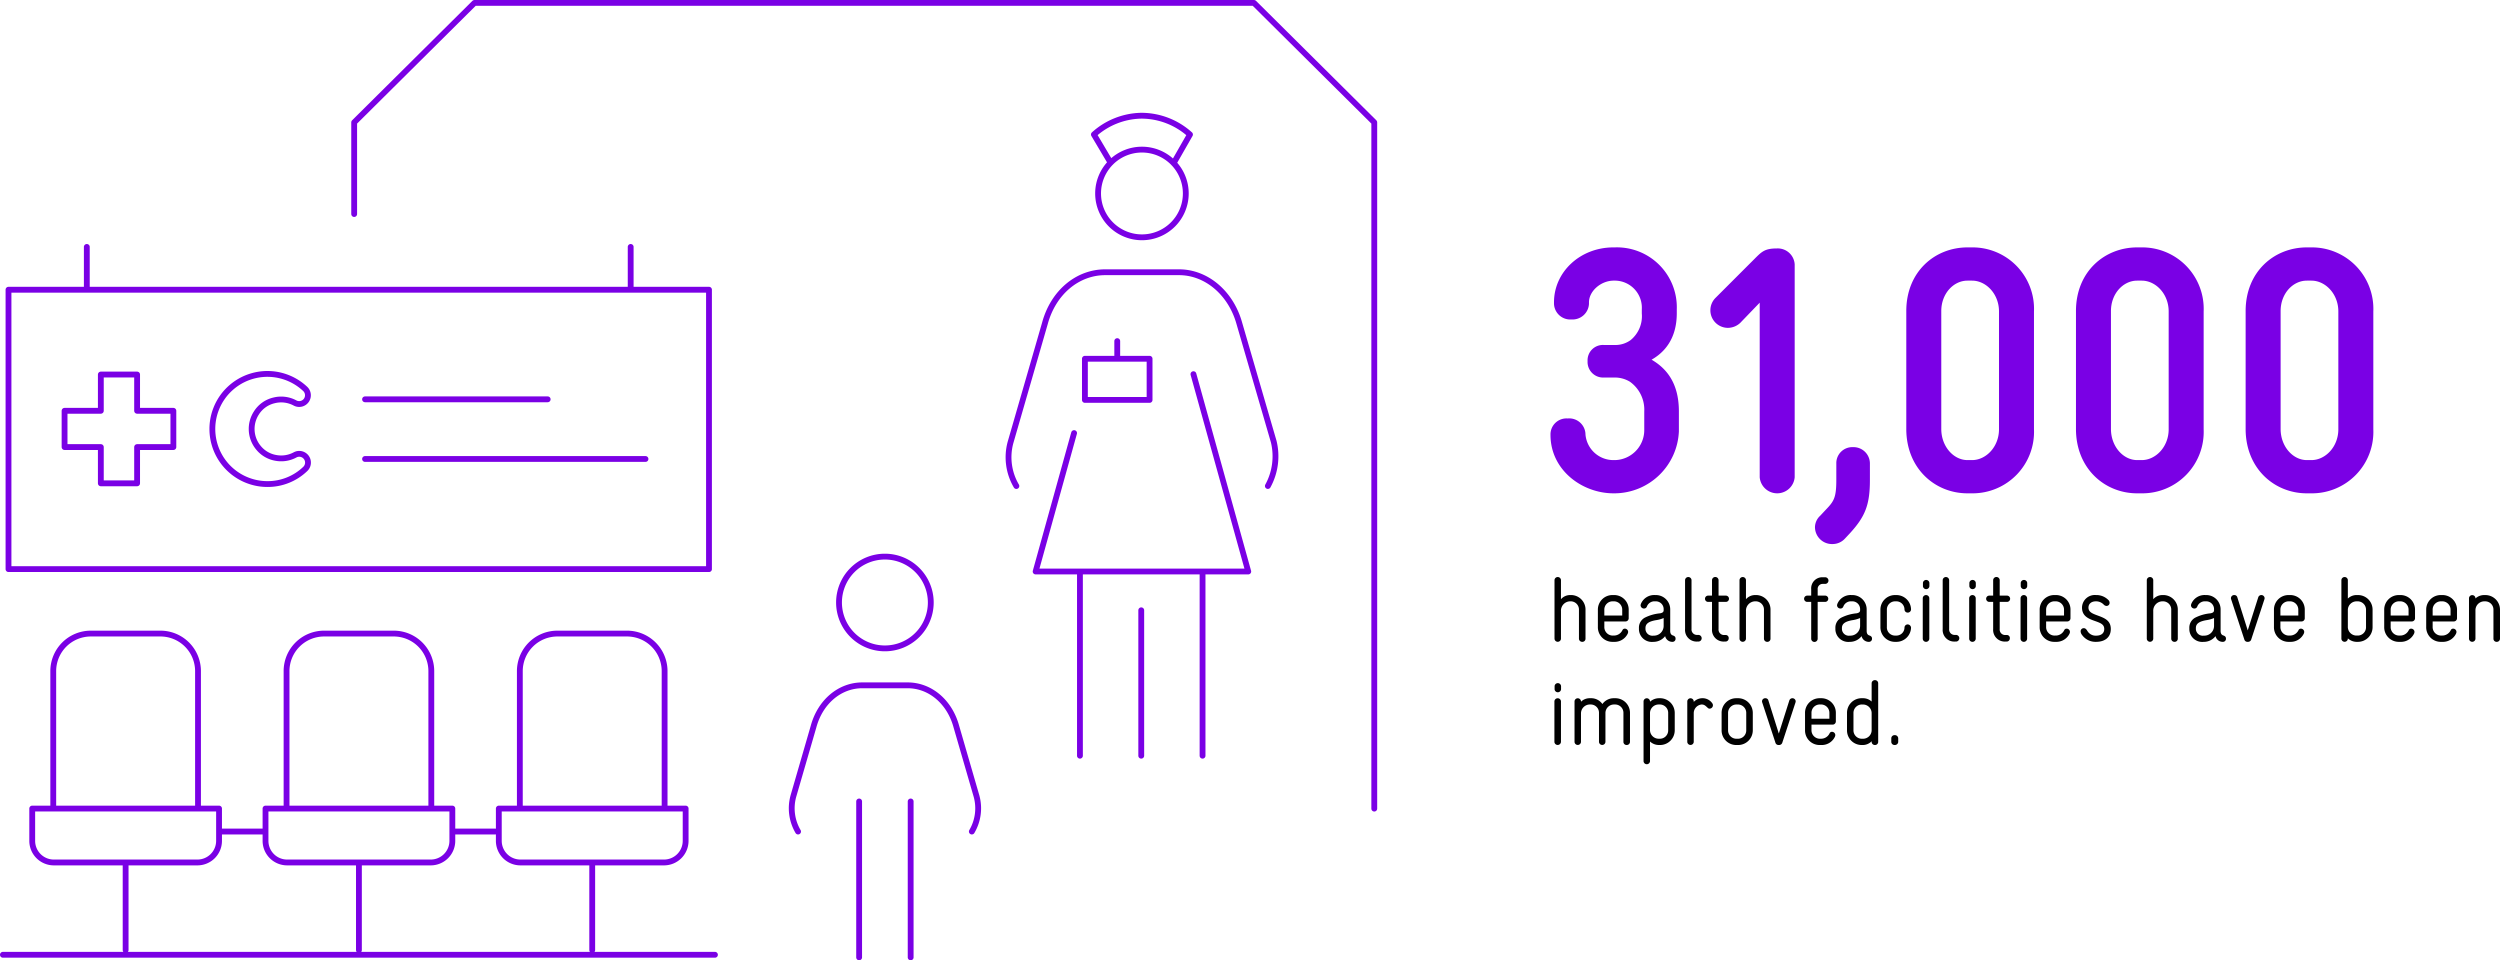 <svg xmlns="http://www.w3.org/2000/svg" xmlns:xlink="http://www.w3.org/1999/xlink" viewBox="0 0 428.759 164.689"><defs><style>.cls-1,.cls-3{fill:none;}.cls-2{clip-path:url(#clip-path);}.cls-3{stroke:#7a00e5;stroke-linecap:round;stroke-linejoin:round;}.cls-4{fill:#7a00e5;}</style><clipPath id="clip-path" transform="translate(0)"><rect class="cls-1" width="470.752" height="164.689"/></clipPath></defs><g id="Ebene_2" data-name="Ebene 2"><g id="Ebene_1-2" data-name="Ebene 1"><g class="cls-2"><polyline class="cls-3" points="235.692 138.682 235.692 20.987 215.058 0.5 81.375 0.5 60.742 20.987 60.742 36.71"/><path class="cls-3" d="M45.886,83.017a9.444,9.444,0,1,1,6.47-16.304,1.502,1.502,0,0,1-1.73,2.415,5.014,5.014,0,0,0-3.681-.447,4.871,4.871,0,0,0-2.97,2.138,5.038,5.038,0,0,0,.345,5.963,4.893,4.893,0,0,0,2.932,1.738,4.998,4.998,0,0,0,3.377-.517,1.502,1.502,0,0,1,1.736,2.413A9.293,9.293,0,0,1,45.886,83.017Z" transform="translate(0)"/><path class="cls-3" d="M108.163,42.35v7.339M14.888,42.35v7.339m106.706,47.916H1.458V49.689h120.136ZM.5,163.747h122.114m-21.046-15.831v15.017m-40.011-15.017v15.017m-40.011-15.017v15.017m56.032-20.322h7.348m-46.954,0h7.565m68.344,5.305H89.255a3.708,3.708,0,0,1-3.707-3.708v-5.535h32.041v5.535A3.708,3.708,0,0,1,113.881,147.916Zm-40.011,0H49.244a3.708,3.708,0,0,1-3.707-3.708v-5.535h32.041v5.535A3.708,3.708,0,0,1,73.87,147.916Zm-40.011,0H9.234a3.708,3.708,0,0,1-3.708-3.708v-5.535h32.041v5.535A3.708,3.708,0,0,1,33.859,147.916Zm55.296-9.406v-23.409a6.44,6.44,0,0,1,6.44-6.441h11.946a6.441,6.441,0,0,1,6.441,6.441V138.51m-64.838,0v-23.409a6.441,6.441,0,0,1,6.441-6.441H67.53a6.441,6.441,0,0,1,6.441,6.441V138.51m-64.838,0v-23.409a6.441,6.441,0,0,1,6.441-6.441h11.945a6.441,6.441,0,0,1,6.441,6.441V138.51m157.651-76.981v-3.024m5.545,10.082h-11.091v-7.058h11.091Zm-6.677-40.672-2.871-4.845a12.46,12.46,0,0,1,8.091-3.224v-.005c.049,0,.099.003.148.003s.1-.003.149-.003v.007a12.455,12.455,0,0,1,8.091,3.224l-2.807,4.917m-17.071,46.287-6.595,23.736H214.08l-9.401-33.839m-1.312-30.994a7.52,7.52,0,1,1-7.52-7.52A7.52,7.52,0,0,1,203.367,33.179Zm2.875,65.223v31.203m-10.514-24.936v24.936m-10.514-31.203v31.203m-10.902-46.25a9.723,9.723,0,0,1-1.005-7.476l5.898-20.416c1.437-5.319,5.605-8.773,10.351-8.773H202.2c4.746,0,8.914,3.595,10.352,8.773l5.897,20.276a10.619,10.619,0,0,1-1.005,7.611m-57.812,19.981a7.869,7.869,0,1,1-7.869-7.869A7.87,7.87,0,0,1,159.632,103.331Zm-3.45,34.125v26.733m-8.837-26.733v26.733m19.329-21.578a7.853,7.853,0,0,0,.812-6.041l-3.464-11.945c-1.162-4.298-4.53-7.089-8.365-7.089h-7.769c-3.835,0-7.203,2.791-8.365,7.089l-3.464,11.945a7.853,7.853,0,0,0,.812,6.041" transform="translate(0)"/></g><polygon class="cls-3" points="23.514 76.674 23.514 82.894 17.293 82.894 17.293 76.674 11.073 76.674 11.073 70.453 17.293 70.453 17.293 64.233 23.514 64.233 23.514 70.453 29.734 70.453 29.734 76.674 23.514 76.674"/><path class="cls-3" d="M62.607,78.717h48.097m-48.097-10.232h31.322" transform="translate(0)"/><path class="cls-4" d="M275.096,64.748a2.671,2.671,0,0,1-2.82-2.819,2.626,2.626,0,0,1,2.82-2.76h1.98a4.419,4.419,0,0,0,2.58-.84,5.293,5.293,0,0,0,1.92-4.561v-.72a4.648,4.648,0,0,0-4.56-4.92h-.24c-2.22,0-4.26,1.8-4.26,3.72v.24a2.824,2.824,0,0,1-3,2.7,2.791,2.791,0,0,1-3-2.7v-.24c0-5.22,4.5-9.419,10.2-9.419h.239a10.273,10.273,0,0,1,10.62,10.619v.66c0,4.5-2.22,6.779-4.32,7.98,2.46,1.44,4.68,3.9,4.68,8.88v3.42a11.107,11.107,0,0,1-10.919,10.619h-.3c-5.34,0-10.8-3.96-10.8-10.02a2.738,2.738,0,0,1,2.94-2.819,2.792,2.792,0,0,1,3.06,2.76,4.804,4.804,0,0,0,4.8,4.38h.3a5.152,5.152,0,0,0,4.98-5.28v-3.06a5.888,5.888,0,0,0-2.46-5.1,4.98,4.98,0,0,0-2.64-.721Z" transform="translate(0)"/><path class="cls-4" d="M307.795,81.847a3.01,3.01,0,0,1-5.999,0V51.909l-3.12,3.239a3.124,3.124,0,0,1-2.4,1.08,3.012,3.012,0,0,1-2.04-5.159l6.721-6.72c1.199-1.2,1.739-1.74,3.779-1.74a2.904,2.904,0,0,1,3.06,2.76Z" transform="translate(0)"/><path class="cls-4" d="M314.936,79.507a2.737,2.737,0,0,1,2.82-2.819,2.814,2.814,0,0,1,2.939,2.88v2.76c0,4.199-.78,6.239-3.42,9.119l-.84.9a2.877,2.877,0,0,1-2.16.96,2.916,2.916,0,0,1-3-2.94,2.728,2.728,0,0,1,.9-1.92l.84-.899c1.5-1.56,1.92-2.101,1.92-5.28Z" transform="translate(0)"/><path class="cls-4" d="M348.834,73.628a10.535,10.535,0,0,1-10.619,10.98h-.78c-5.579,0-10.499-4.26-10.499-11.039v-20.22c0-6.779,4.92-10.919,10.499-10.919h.78a10.535,10.535,0,0,1,10.619,10.98Zm-15.898-.06c0,3,2.1,5.34,4.499,5.34h.78c2.4,0,4.62-2.28,4.62-5.28V53.409c0-3-2.22-5.28-4.62-5.28h-.78c-2.399,0-4.499,2.221-4.499,5.22Z" transform="translate(0)"/><path class="cls-4" d="M377.934,73.628a10.535,10.535,0,0,1-10.619,10.98h-.78c-5.579,0-10.499-4.26-10.499-11.039v-20.22c0-6.779,4.92-10.919,10.499-10.919h.78a10.535,10.535,0,0,1,10.619,10.98Zm-15.898-.06c0,3,2.1,5.34,4.499,5.34h.78c2.4,0,4.62-2.28,4.62-5.28V53.409c0-3-2.22-5.28-4.62-5.28h-.78c-2.399,0-4.499,2.221-4.499,5.22Z" transform="translate(0)"/><path class="cls-4" d="M407.033,73.628a10.535,10.535,0,0,1-10.619,10.98h-.78c-5.579,0-10.499-4.26-10.499-11.039v-20.22c0-6.779,4.92-10.919,10.499-10.919h.78a10.535,10.535,0,0,1,10.619,10.98Zm-15.898-.06c0,3,2.1,5.34,4.499,5.34h.78c2.4,0,4.62-2.28,4.62-5.28V53.409c0-3-2.22-5.28-4.62-5.28h-.78c-2.399,0-4.499,2.221-4.499,5.22Z" transform="translate(0)"/><path d="M266.604,99.477a.555.555,0,0,1,1.107,0v3.291a2.072,2.072,0,0,1,1.518-.712h.064a2.492,2.492,0,0,1,2.627,2.595v4.905a.534.534,0,0,1-.554.522.549.549,0,0,1-.57-.522v-4.921a1.418,1.418,0,0,0-1.503-1.504H269.23a1.605,1.605,0,0,0-1.518,1.693v4.731a.555.555,0,0,1-1.107,0Z" transform="translate(0)"/><path d="M279.326,106.059a.549.549,0,0,1-.57.522h-3.607v.949a1.451,1.451,0,0,0,1.518,1.472h.127a1.628,1.628,0,0,0,1.472-.949.437.437,0,0,1,.411-.237.568.568,0,0,1,.554.537.733.733,0,0,1-.079.333,2.494,2.494,0,0,1-2.357,1.393h-.158a2.499,2.499,0,0,1-2.595-2.548v-2.928a2.494,2.494,0,0,1,2.579-2.547h.095a2.493,2.493,0,0,1,2.611,2.5Zm-1.108-1.456a1.429,1.429,0,0,0-1.503-1.472h-.064a1.421,1.421,0,0,0-1.503,1.472v.966h3.069Z" transform="translate(0)"/><path d="M286.447,108.195c0,.38.11.681.475.792.38.126.442.332.442.554a.515.515,0,0,1-.538.538h-.062a1.261,1.261,0,0,1-1.188-.982,2.513,2.513,0,0,1-1.914.982h-.111a2.212,2.212,0,0,1-2.468-2.232v-.143a1.945,1.945,0,0,1,.981-1.756,7.278,7.278,0,0,1,2.643-.76c.507-.095.617-.285.617-.554v-.127a1.34,1.34,0,0,0-1.377-1.377h-.095a1.391,1.391,0,0,0-1.408.902.513.513,0,0,1-.49.332.575.575,0,0,1-.586-.538.94.94,0,0,1,.079-.316,2.458,2.458,0,0,1,2.405-1.455h.095a2.456,2.456,0,0,1,2.501,2.421Zm-1.124-2.199a5.432,5.432,0,0,1-1.408.38c-.886.174-1.709.459-1.709,1.313v.079a1.185,1.185,0,0,0,1.345,1.25h.111a1.674,1.674,0,0,0,1.661-1.678Z" transform="translate(0)"/><path d="M288.995,99.477a.555.555,0,0,1,1.107,0v8.401a.927.927,0,0,0,.966,1.013h.205a.57.57,0,0,1,0,1.14h-.222a1.979,1.979,0,0,1-2.057-2.136Z" transform="translate(0)"/><path d="M294.739,107.879a.932.932,0,0,0,.965,1.029h.222a.51.51,0,0,1,.554.537.557.557,0,0,1-.554.586h-.222a1.995,1.995,0,0,1-2.088-2.136v-4.668h-.665a.538.538,0,0,1,0-1.076h.665V99.477a.563.563,0,0,1,1.123,0v2.674h1.25a.538.538,0,0,1,0,1.076h-1.25Z" transform="translate(0)"/><path d="M298.332,99.477a.555.555,0,0,1,1.107,0v3.291a2.072,2.072,0,0,1,1.518-.712h.064a2.492,2.492,0,0,1,2.627,2.595v4.905a.534.534,0,0,1-.554.522.548.548,0,0,1-.569-.522v-4.921a1.419,1.419,0,0,0-1.504-1.504h-.064a1.605,1.605,0,0,0-1.518,1.693v4.731a.555.555,0,0,1-1.107,0Z" transform="translate(0)"/><path d="M311.736,109.541a.554.554,0,0,1-1.108,0v-6.314h-.68a.538.538,0,0,1,0-1.076h.68v-1.092a1.906,1.906,0,0,1,1.979-2.058h.411a.57.57,0,0,1,0,1.14h-.411a.856.856,0,0,0-.87.933v1.076h1.281a.538.538,0,0,1,0,1.076h-1.281Z" transform="translate(0)"/><path d="M320.139,108.195c0,.38.11.681.475.792.38.126.443.332.443.554a.515.515,0,0,1-.538.538h-.064a1.259,1.259,0,0,1-1.187-.982,2.517,2.517,0,0,1-1.915.982h-.11a2.213,2.213,0,0,1-2.469-2.232v-.143a1.944,1.944,0,0,1,.982-1.756,7.265,7.265,0,0,1,2.642-.76c.507-.095.617-.285.617-.554v-.127a1.339,1.339,0,0,0-1.376-1.377h-.096a1.391,1.391,0,0,0-1.408.902.512.512,0,0,1-.49.332.574.574,0,0,1-.585-.538.917.917,0,0,1,.079-.316,2.456,2.456,0,0,1,2.404-1.455h.096a2.456,2.456,0,0,1,2.5,2.421Zm-1.124-2.199a5.432,5.432,0,0,1-1.408.38c-.886.174-1.709.459-1.709,1.313v.079a1.185,1.185,0,0,0,1.346,1.25h.11a1.673,1.673,0,0,0,1.661-1.678Z" transform="translate(0)"/><path d="M325.061,103.132a1.409,1.409,0,0,0-1.456,1.472v2.928a1.4,1.4,0,0,0,1.456,1.472h.11a1.39,1.39,0,0,0,1.456-1.393.55.55,0,0,1,.554-.522.591.591,0,0,1,.569.586,2.515,2.515,0,0,1-2.579,2.405h-.11a2.501,2.501,0,0,1-2.563-2.548v-2.928a2.5,2.5,0,0,1,2.563-2.547h.11a2.507,2.507,0,0,1,2.579,2.468.558.558,0,0,1-.569.538.544.544,0,0,1-.554-.538,1.4,1.4,0,0,0-1.456-1.393Z" transform="translate(0)"/><path d="M329.76,102.578a.563.563,0,0,1,1.123,0v6.979a.563.563,0,0,1-1.123,0Zm.031-2.595a.555.555,0,0,1,1.108,0v.538a.555.555,0,0,1-1.108,0Z" transform="translate(0)"/><path d="M333.179,99.477a.555.555,0,0,1,1.107,0v8.401a.927.927,0,0,0,.965,1.013h.206a.57.57,0,0,1,0,1.14h-.222a1.979,1.979,0,0,1-2.057-2.136Z" transform="translate(0)"/><path d="M337.72,102.578a.563.563,0,0,1,1.123,0v6.979a.563.563,0,0,1-1.123,0Zm.031-2.595a.555.555,0,0,1,1.108,0v.538a.555.555,0,0,1-1.108,0Z" transform="translate(0)"/><path d="M342.957,107.879a.932.932,0,0,0,.966,1.029h.222a.511.511,0,0,1,.554.537.558.558,0,0,1-.554.586h-.222a1.995,1.995,0,0,1-2.089-2.136v-4.668h-.665a.538.538,0,0,1,0-1.076h.665V99.477a.563.563,0,0,1,1.123,0v2.674h1.25a.538.538,0,0,1,0,1.076h-1.25Z" transform="translate(0)"/><path d="M346.534,102.578a.563.563,0,0,1,1.123,0v6.979a.563.563,0,0,1-1.123,0Zm.031-2.595a.555.555,0,0,1,1.108,0v.538a.555.555,0,0,1-1.108,0Z" transform="translate(0)"/><path d="M355.095,106.059a.548.548,0,0,1-.569.522h-3.608v.949a1.452,1.452,0,0,0,1.52,1.472h.126a1.627,1.627,0,0,0,1.472-.949.437.437,0,0,1,.412-.237.569.569,0,0,1,.554.537.745.745,0,0,1-.079.333,2.496,2.496,0,0,1-2.358,1.393h-.158a2.499,2.499,0,0,1-2.595-2.548v-2.928a2.495,2.495,0,0,1,2.579-2.547h.095a2.493,2.493,0,0,1,2.611,2.5Zm-1.107-1.456a1.43,1.43,0,0,0-1.504-1.472h-.062a1.421,1.421,0,0,0-1.504,1.472v.966h3.07Z" transform="translate(0)"/><path d="M359.858,105.6c1.203.443,2.152.886,2.152,2.278,0,1.487-1.092,2.2-2.516,2.2a2.842,2.842,0,0,1-2.421-1.188,1.05,1.05,0,0,1-.237-.633.53.53,0,0,1,.537-.521c.333,0,.491.269.649.521a1.638,1.638,0,0,0,1.487.76c.87,0,1.377-.427,1.377-1.14,0-.759-.586-1.013-1.472-1.329-1.076-.38-2.342-.791-2.342-2.342a2.196,2.196,0,0,1,2.404-2.151,2.869,2.869,0,0,1,2.089.822.668.668,0,0,1,.237.49.524.524,0,0,1-.521.555.715.715,0,0,1-.475-.222,1.82,1.82,0,0,0-1.346-.57c-.807,0-1.281.443-1.281,1.076C358.182,104.999,358.909,105.253,359.858,105.6Z" transform="translate(0)"/><path d="M368.183,99.477a.555.555,0,0,1,1.107,0v3.291a2.075,2.075,0,0,1,1.52-.712h.064A2.492,2.492,0,0,1,373.5,104.651v4.905a.535.535,0,0,1-.555.522.548.548,0,0,1-.569-.522v-4.921a1.418,1.418,0,0,0-1.503-1.504H370.81a1.606,1.606,0,0,0-1.52,1.693v4.731a.555.555,0,0,1-1.107,0Z" transform="translate(0)"/><path d="M380.842,108.195c0,.38.11.681.475.792.38.126.443.332.443.554a.515.515,0,0,1-.538.538h-.064a1.259,1.259,0,0,1-1.187-.982,2.516,2.516,0,0,1-1.915.982h-.11a2.213,2.213,0,0,1-2.469-2.232v-.143a1.944,1.944,0,0,1,.981-1.756,7.265,7.265,0,0,1,2.642-.76c.507-.095.617-.285.617-.554v-.127a1.339,1.339,0,0,0-1.376-1.377h-.096a1.391,1.391,0,0,0-1.408.902.512.512,0,0,1-.49.332.574.574,0,0,1-.585-.538.917.917,0,0,1,.079-.316,2.456,2.456,0,0,1,2.404-1.455h.096a2.456,2.456,0,0,1,2.5,2.421Zm-1.124-2.199a5.432,5.432,0,0,1-1.408.38c-.886.174-1.709.459-1.709,1.313v.079a1.185,1.185,0,0,0,1.346,1.25h.11a1.673,1.673,0,0,0,1.661-1.678Z" transform="translate(0)"/><path d="M387.299,102.435a.561.561,0,0,1,1.092.159,1.31,1.31,0,0,1-.032.174l-2.263,6.898a.57.57,0,0,1-.554.412h-.079a.546.546,0,0,1-.554-.412l-2.263-6.898a.495.495,0,0,1-.031-.174.545.545,0,0,1,.585-.538.511.511,0,0,1,.507.379l1.788,5.681Z" transform="translate(0)"/><path d="M395.274,106.059a.548.548,0,0,1-.569.522h-3.608v.949a1.452,1.452,0,0,0,1.52,1.472h.126a1.627,1.627,0,0,0,1.472-.949.437.437,0,0,1,.412-.237.569.569,0,0,1,.554.537.745.745,0,0,1-.079.333,2.497,2.497,0,0,1-2.358,1.393h-.158a2.499,2.499,0,0,1-2.595-2.548v-2.928a2.495,2.495,0,0,1,2.579-2.547h.095a2.493,2.493,0,0,1,2.611,2.5Zm-1.107-1.456a1.43,1.43,0,0,0-1.504-1.472h-.062a1.421,1.421,0,0,0-1.504,1.472v.966h3.07Z" transform="translate(0)"/><path d="M406.905,107.531a2.52,2.52,0,0,1-2.563,2.548h-.064a2.25,2.25,0,0,1-1.614-.602v.079a.555.555,0,0,1-1.107,0V99.477a.555.555,0,0,1,1.107,0v3.18a2.175,2.175,0,0,1,1.63-.601h.063a2.496,2.496,0,0,1,2.548,2.547Zm-1.124-2.928a1.434,1.434,0,0,0-1.487-1.472h-.126a1.5,1.5,0,0,0-1.504,1.535v2.785a1.485,1.485,0,0,0,1.504,1.551h.126a1.425,1.425,0,0,0,1.487-1.472Z" transform="translate(0)"/><path d="M414.185,106.059a.548.548,0,0,1-.569.522H410.007v.949a1.452,1.452,0,0,0,1.52,1.472h.126a1.627,1.627,0,0,0,1.472-.949.437.437,0,0,1,.412-.237.569.569,0,0,1,.554.537.746.746,0,0,1-.079.333,2.497,2.497,0,0,1-2.358,1.393h-.158a2.499,2.499,0,0,1-2.595-2.548v-2.928a2.495,2.495,0,0,1,2.579-2.547h.095a2.493,2.493,0,0,1,2.611,2.5Zm-1.107-1.456a1.43,1.43,0,0,0-1.504-1.472h-.062a1.421,1.421,0,0,0-1.504,1.472v.966h3.07Z" transform="translate(0)"/><path d="M421.385,106.059a.548.548,0,0,1-.569.522h-3.608v.949a1.452,1.452,0,0,0,1.52,1.472h.126a1.627,1.627,0,0,0,1.472-.949.437.437,0,0,1,.412-.237.569.569,0,0,1,.554.537.746.746,0,0,1-.079.333,2.497,2.497,0,0,1-2.358,1.393h-.158a2.499,2.499,0,0,1-2.595-2.548v-2.928a2.495,2.495,0,0,1,2.579-2.547h.095a2.493,2.493,0,0,1,2.611,2.5Zm-1.107-1.456a1.43,1.43,0,0,0-1.504-1.472h-.062a1.421,1.421,0,0,0-1.504,1.472v.966h3.07Z" transform="translate(0)"/><path d="M423.442,102.578a.555.555,0,0,1,1.107,0v.064a2.172,2.172,0,0,1,1.52-.585h.142a2.508,2.508,0,0,1,2.547,2.595v4.905a.548.548,0,0,1-.569.522.534.534,0,0,1-.554-.522v-4.953a1.417,1.417,0,0,0-1.456-1.472h-.126a1.528,1.528,0,0,0-1.504,1.535v4.89a.555.555,0,0,1-1.107,0Z" transform="translate(0)"/><path d="M266.587,120.27a.564.564,0,0,1,1.124,0v6.979a.564.564,0,0,1-1.124,0Zm.032-2.595a.555.555,0,0,1,1.107,0v.538a.555.555,0,0,1-1.107,0Z" transform="translate(0)"/><path d="M271.145,127.249a.555.555,0,0,1-1.107,0V120.27a.555.555,0,0,1,1.107,0v.079a2.127,2.127,0,0,1,1.52-.601h.142a2.355,2.355,0,0,1,2.01.996,2.39,2.39,0,0,1,1.994-.996h.189a2.508,2.508,0,0,1,2.548,2.595v4.905a.548.548,0,0,1-.569.522.535.535,0,0,1-.555-.522v-4.953a1.426,1.426,0,0,0-1.455-1.472h-.127a1.466,1.466,0,0,0-1.503,1.472v4.953a.555.555,0,0,1-1.107,0v-4.953a1.418,1.418,0,0,0-1.456-1.472h-.127a1.527,1.527,0,0,0-1.503,1.535Z" transform="translate(0)"/><path d="M287.223,125.223a2.522,2.522,0,0,1-2.611,2.548h-.079a2.232,2.232,0,0,1-1.551-.602v3.386a.555.555,0,0,1-1.107,0V120.27a.555.555,0,0,1,1.107,0v.079a2.312,2.312,0,0,1,1.551-.601h.079a2.521,2.521,0,0,1,2.611,2.547Zm-1.124-2.928a1.434,1.434,0,0,0-1.487-1.472h-.126a1.485,1.485,0,0,0-1.504,1.551V125.16a1.491,1.491,0,0,0,1.504,1.535h.126a1.425,1.425,0,0,0,1.487-1.472Z" transform="translate(0)"/><path d="M289.375,120.27a.555.555,0,0,1,1.107,0v.111a2.061,2.061,0,0,1,1.424-.633,2.012,2.012,0,0,1,1.788.917.579.579,0,0,1-.506.871.377.377,0,0,1-.253-.096c-.333-.269-.555-.617-1.093-.617a1.501,1.501,0,0,0-1.36,1.52v4.905a.555.555,0,0,1-1.107,0Z" transform="translate(0)"/><path d="M297.999,119.749a2.521,2.521,0,0,1,2.611,2.547v2.928a2.522,2.522,0,0,1-2.611,2.548h-.142a2.509,2.509,0,0,1-2.595-2.548v-2.928a2.508,2.508,0,0,1,2.595-2.547Zm-.142,1.075a1.435,1.435,0,0,0-1.487,1.472v2.928a1.426,1.426,0,0,0,1.487,1.472h.142a1.426,1.426,0,0,0,1.488-1.472v-2.928a1.435,1.435,0,0,0-1.488-1.472Z" transform="translate(0)"/><path d="M306.877,120.129a.561.561,0,0,1,1.092.158,1.316,1.316,0,0,1-.032.174l-2.263,6.898a.57.57,0,0,1-.554.412h-.079a.546.546,0,0,1-.554-.412l-2.263-6.898a.495.495,0,0,1-.031-.174.545.545,0,0,1,.585-.538.511.511,0,0,1,.507.38l1.788,5.68Z" transform="translate(0)"/><path d="M314.853,123.752a.548.548,0,0,1-.569.522h-3.608v.949a1.452,1.452,0,0,0,1.52,1.472h.126a1.625,1.625,0,0,0,1.472-.949.437.437,0,0,1,.412-.237.569.569,0,0,1,.554.537.745.745,0,0,1-.079.333,2.496,2.496,0,0,1-2.358,1.393h-.158a2.499,2.499,0,0,1-2.595-2.548v-2.928a2.495,2.495,0,0,1,2.579-2.547h.095a2.493,2.493,0,0,1,2.611,2.5Zm-1.107-1.456a1.43,1.43,0,0,0-1.504-1.472h-.062a1.421,1.421,0,0,0-1.504,1.472v.966h3.07Z" transform="translate(0)"/><path d="M316.769,122.296a2.506,2.506,0,0,1,2.627-2.547h.062a2.169,2.169,0,0,1,1.535.569V117.17a.548.548,0,0,1,.569-.522.534.534,0,0,1,.554.522v10.079a.534.534,0,0,1-.554.522.548.548,0,0,1-.569-.522v-.127a2.096,2.096,0,0,1-1.582.649h-.095a2.506,2.506,0,0,1-2.548-2.548Zm1.107,2.928a1.438,1.438,0,0,0,1.503,1.472h.127a1.472,1.472,0,0,0,1.487-1.551v-2.77a1.491,1.491,0,0,0-1.487-1.551h-.127a1.447,1.447,0,0,0-1.503,1.472Z" transform="translate(0)"/><path d="M325.55,127.249a.567.567,0,0,1-.601.522.553.553,0,0,1-.586-.522v-.633a.556.556,0,0,1,.586-.538.569.569,0,0,1,.601.538Z" transform="translate(0)"/></g></g></svg>